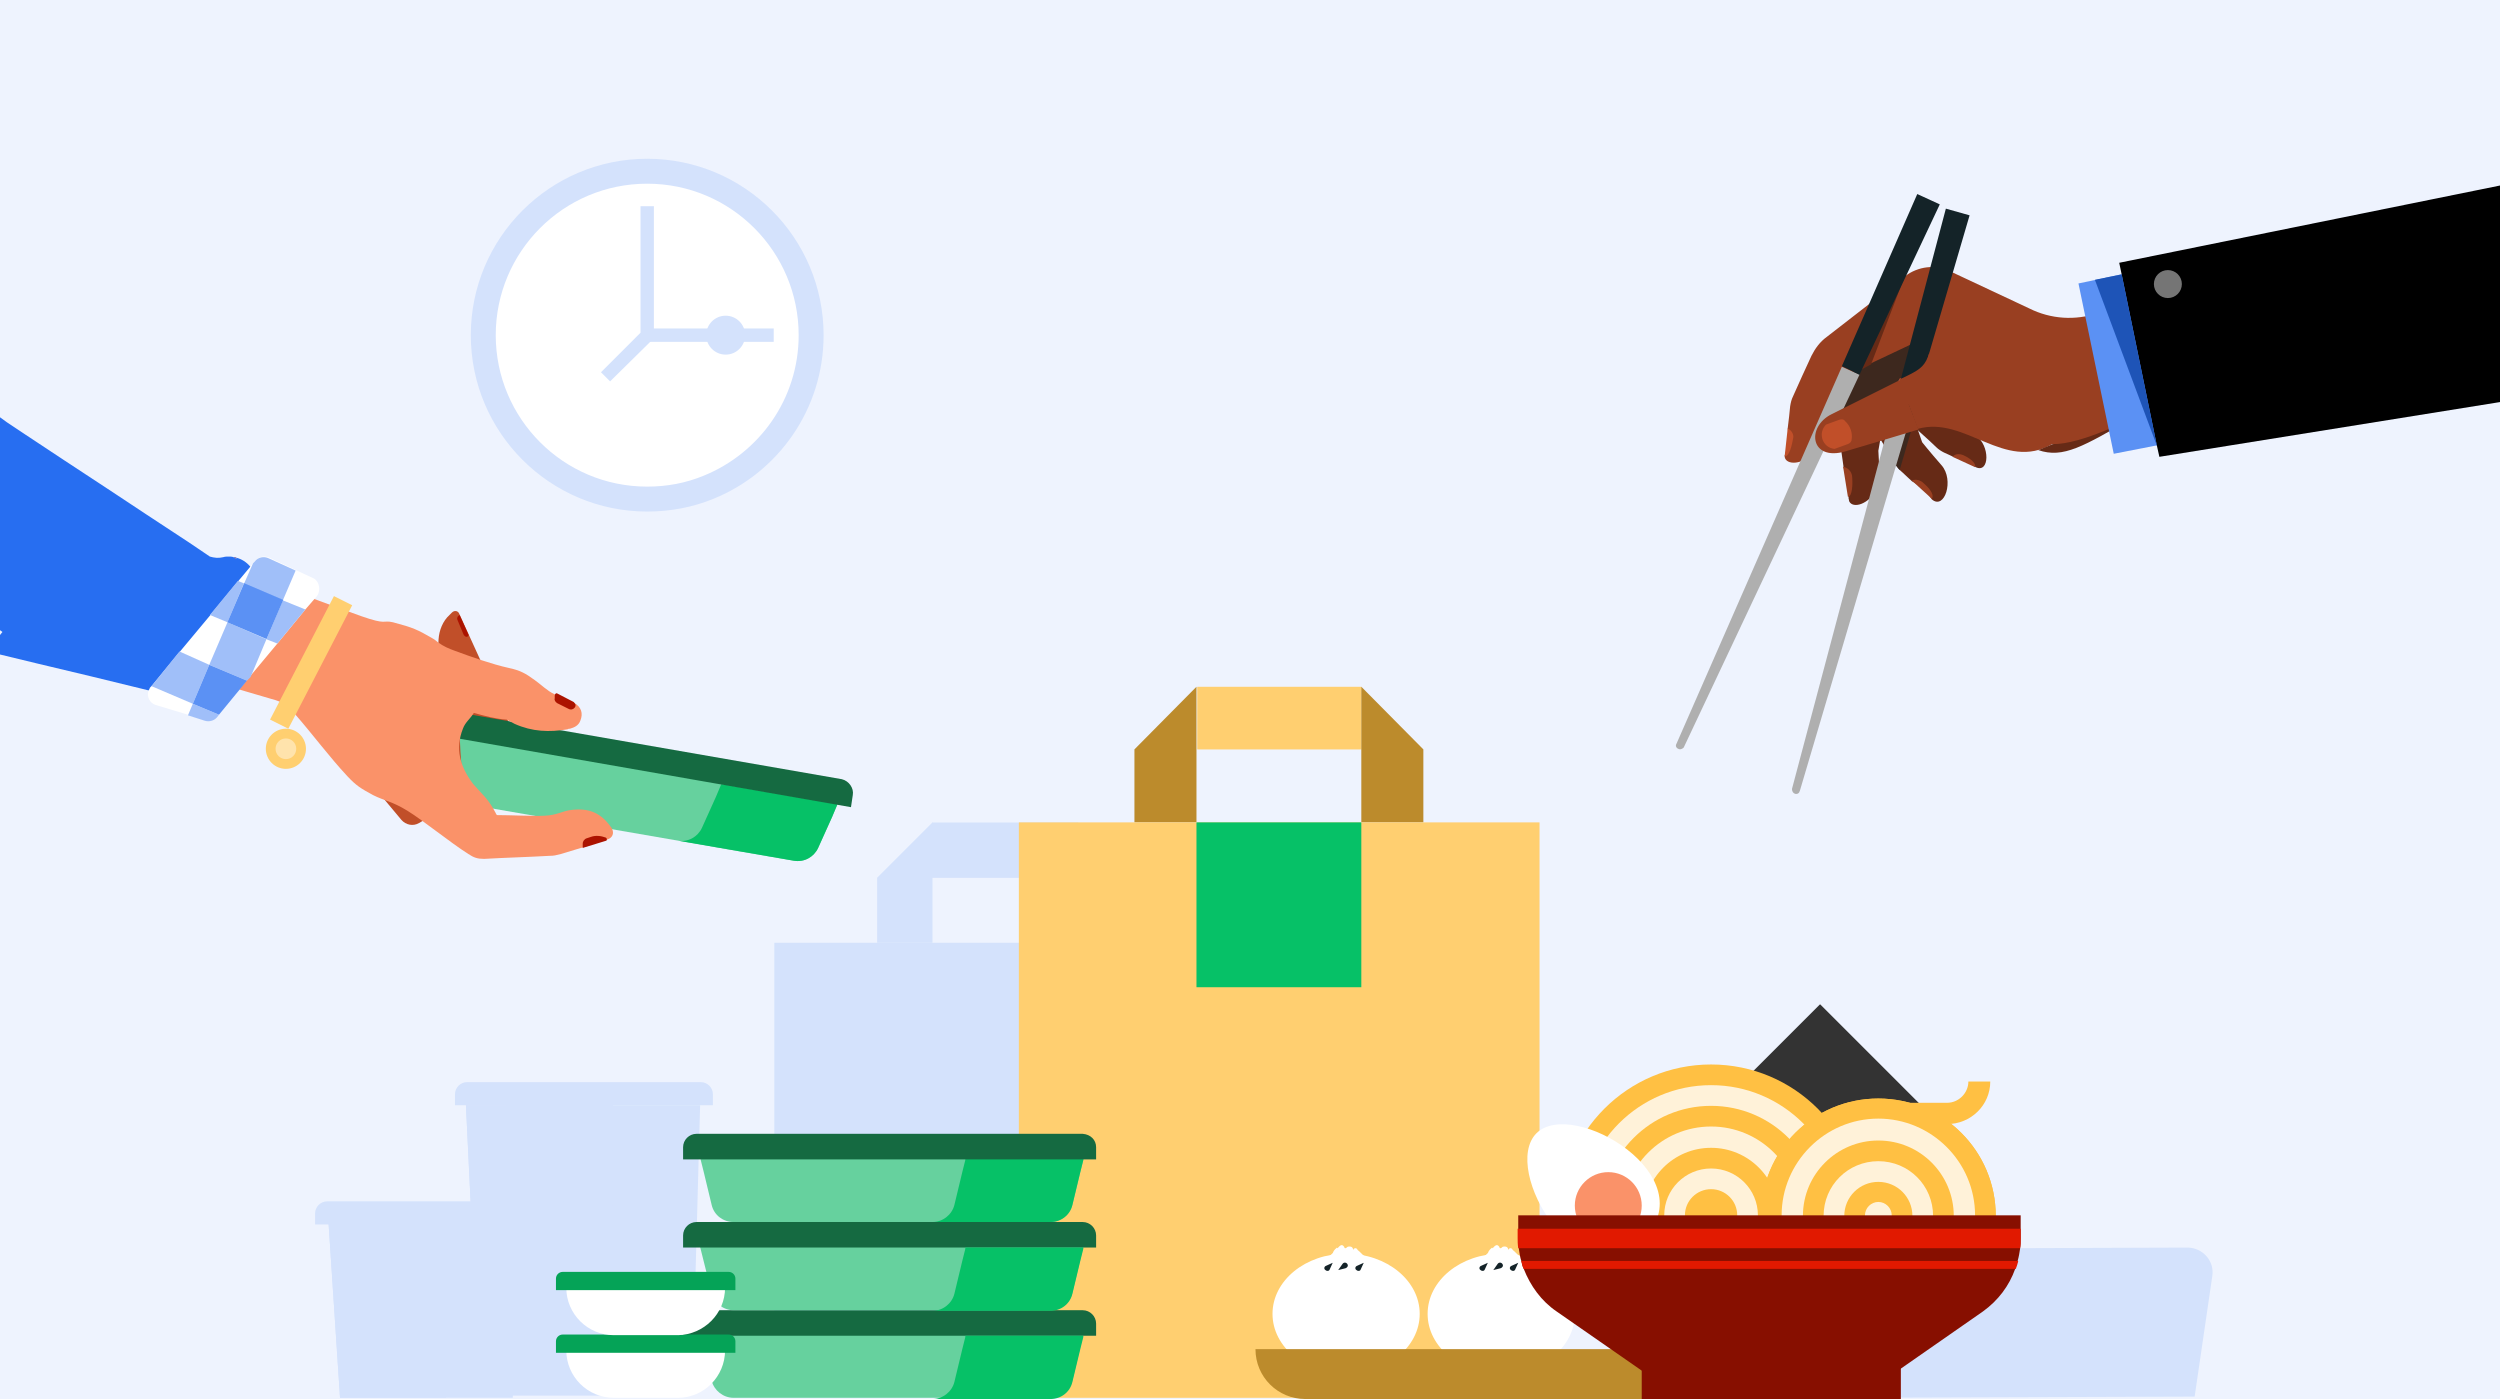 <svg xmlns="http://www.w3.org/2000/svg" viewBox="0 0 411 230"><style>.st1{fill:#662a16}.st2{fill:#3d281e}.st3{fill:#afafaf}.st5{fill:#993f21}.st6{fill:#c14f29}.st7{fill:#142328}.st8{fill:#5b91f4}.st11{fill:#d4e2fc}.st12{fill:#fff}.st13{fill:#574191}.st14{fill:#ab1300}.st15{fill:#66d19e}.st16{fill:#06c167}.st17{fill:#156a41}.st18{fill:#fa9269}.st19{fill:#ffcf70}.st21{fill:#276ef1}.st22{fill:none}.st23{fill:#a0bff9}.st24{fill:#bc8b2c}.st26{fill:#ffc043}.st27{fill:#fff2d9}.st28{fill:#870f00}.st29{fill:#05a357}</style><path fill="#eef3fe" d="M0 0h411v230H0z"/><path class="st1" d="M307.1 63.9c-.6-.8-1.2-1.6-1.7-2.4-.8 1.1-1.3 2.3-1.6 3.7-.3 1.6-.9 5.5-1.1 7.2-.1.6-.1 1.1 0 1.7.1.8.4 2.8.4 2.8l.9 2.9-.1 2.1s.1.4.1.5c.6 1.3 3.3.5 4.5-2 .4-.8.5-1.7.5-2.6l-.2-3.7 1.1-6.3c-1-1.4-1.9-2.7-2.8-3.9z"/><path class="st1" d="M307.6 69.6c.9 1.5 3 5.1 4 6.7.3.5.7 1 1.2 1.4.6.6 1 .9 1.5 1.4l2 1.2 1.3 1.8c2.1 1.8 3.7-3.2 1.6-5.6-2.1-2.4-3.2-3.8-3.2-3.8L312.3 62l-4.7 7.6z"/><path class="st2" d="m313 64.2-2.7 10.1c.5.8.9 1.4 1.2 1.9.2.4.5.7.8 1.1l2.4-8.2-1.7-4.9z"/><path class="st1" d="M313.2 68.8c1.1 1.1 3.9 3.5 5.1 4.7.4.4.9.7 1.3.9.5.2 1.5.7 1.5.7l1.8.3 1.9 1.4c2.3 1.1 2.4-3.6 0-5.2s-3.7-2.4-3.7-2.4l-5.9-8.1-2 7.7z"/><path class="st2" d="m322.1 56-5.7 12.4-16-.6 8.2-17.9z"/><path class="st3" d="M295.1 130.5c-.3-.1-.5-.4-.5-.8L312 64.2l1.5 6.3-17.6 59.5c-.1.4-.4.6-.8.5z"/><path d="M317.2 57.8c-.5 1.6-1.7 2.9-3.2 3.7-.8.4-1.6.8-1.7.8l-2.6 4.8 6.9-1.2.6-8.1z" fill="#f1998e"/><path class="st5" d="m344.8 51.5 5.9 17.1c-8.3 4.9-10.6 4.9-13.3 4.4-7.9 4.6-14.3-4.7-22.1-2.5l-3.1-8.2 2.7-1.4c2.7-1.4 2.7-5.9 1-5.1-1.7.8-12.7 6-12.7 6l-3 6.5-.8 3.6c-.2.9-.6 1.7-1.2 2.4-1.8 2.2-4.6 2.2-4.8.8v-.2l.7-2.3-.2-2.2c.2-1.4.3-2.7.4-3.6.1-.6.2-1.1.5-1.7.7-1.6 2.3-5.1 3-6.6.6-1.2 1.4-2.3 2.5-3.1l12.9-10c2.1-1.6 5-2 7.4-.8l13 6.1c3.6 1.8 7.6 2 11.2.8z"/><path class="st1" d="m313.1 45.5-4.8 3.8-2.2 11.4 1.5-.8zm22 28.5c4.1 1.4 7.4-.6 15.7-5.4 0 0-8.5 4.5-13.3 4.4l-2.4 1z"/><path class="st3" d="M275.9 123.1c-.3-.1-.5-.5-.3-.8l27.2-62 2.9 1.3-28.9 61.3c-.2.2-.6.4-.9.2z"/><path class="st5" d="M315.4 70.6s-6.2 1.9-12 3.6c-5.8 1.7-6.5-4-2.3-6.1l11.2-5.6 3.1 8.1z"/><path class="st6" d="M303.3 69.2c.9.8 1.3 2 1.1 3.1 0 .3-.3.6-.6.7l-2.2.8c-2-.2-2.8-2.6-1.4-4l2.2-.8c.4-.1.7-.1.9.2z"/><path class="st7" d="m302.8 60.2 12.4-28.3 3.7 1.7-13.2 28zm9.2 4 7.9-29.9 3.9 1.1-8.7 29.7z"/><path class="st5" d="M317.2 57.9c-.6 2.2-1.6 2.8-3.1 3.6-.8.4-1.6.8-1.7.8l-2.6 4.8 6.9-1.2.5-8z"/><path class="st6" d="M293.4 75c.8.1 1.2-1.9 1.4-3 .1-.4-.1-.9-.4-1.2-.2-.2-.4-.3-.5-.4l-.5 4.6z"/><path class="st5" d="M303.8 81.7c.7-.1.8-2 .7-3.2 0-.7-.4-1.3-1-1.6-.2-.1-.4-.2-.5-.2l.8 5zm13.8.3c.5-.8-.7-2-1.4-2.6-.4-.4-1-.6-1.5-.5-.2 0-.3.1-.4.1l3.3 3zm7.1-5.2c.2-.8-1.1-1.6-2-2-.5-.2-1.1-.2-1.5.1l-.2.2 3.7 1.7z"/><path class="st8" d="m352.1 44.4-10.4 2.2 5.8 28 11.8-2.3z"/><path d="M411 30.5v35.6l-56 9-.4-1.8-5.8-28.2-.4-1.9z"/><path fill="#1e54b7" d="m348.8 45.1 5.8 28.2L344.4 46z"/><circle cx="356.4" cy="46.7" r="2.3" fill="#757575"/><path class="st11" d="M135.4 55.1c0-16-13-29-29-29s-29 13-29 29 13 29 29 29c3.8 0 7.5-.7 10.9-2.1 10.6-4.3 18.1-14.7 18.1-26.9z"/><path class="st12" d="M131.3 55.1c0-13.7-11.1-24.9-24.9-24.9S81.5 41.4 81.5 55.1 92.6 80 106.4 80c3.3 0 6.4-.6 9.3-1.8 9.1-3.7 15.6-12.6 15.6-23.1z"/><path class="st11" d="M106.4 54h20.8v2.2h-20.8z"/><circle class="st11" cx="119.3" cy="55.1" r="3.2"/><path class="st11" d="m100.3 62.7-1.5-1.5 6.5-6.5V33.9h2.2v21.2c0 .3-.1.6-.3.8l-6.9 6.8z"/><path class="st13" d="m.5 104.4.3-.5-.3-.3z"/><path class="st6" d="m60.4 128.1 5.6 6.7c.7.8 1.9 1.1 2.9.5l15.1-8.8c1.3-.8 1.9-2.4 1.3-3.8l-3.1-7.3-12.7-2.1-9.1 14.8z"/><path class="st5" d="m80 118.9-.4.9c-.3.8-.1 1.8.6 2.3l.8.7-.5-.1c-1-.2-2 .3-2.4 1.3l-.5 1.2.1-4.2 2.3-2.1z"/><path class="st6" d="m79.1 108.8-3.6-7.9c-.2-.5-.8-.6-1.2-.2l-.4.4c-1.1 1-1.7 2.5-1.8 4l-.2 4 7.2-.3z"/><path class="st14" d="m75.6 101.2 1.4 3.1c.1.2-.1.4-.3.4-.2 0-.4-.2-.5-.4l-1-2.4c-.1-.2 0-.5.1-.6.2-.2.3-.2.3-.1z"/><path class="st15" d="m137.7 132.2-.1.2-.8 1.9-2.3 5.1c-.7 1.5-2.3 2.4-4 2.1l-51.4-8.9c-1.7-.3-2.9-1.7-3-3.4l-.4-5.6-.1-2.1v-.2l62.1 10.9z"/><path class="st16" d="m118.6 128.9-.1.2-.8 1.9-2.3 5.1c-.7 1.5-2.3 2.4-4 2.1l19.1 3.3c1.7.3 3.3-.6 4-2.1l2.3-5.1.8-1.9.1-.2-19.1-3.3z"/><path class="st17" d="m140.2 130.7-.3 2L73 121l.3-2c.2-1.2 1.3-2 2.5-1.8l62.6 10.9c1.2.3 2 1.5 1.8 2.6z"/><path class="st18" d="M99.9 138c-2.4.8-5.3 1.7-7.7 2.4-.8.2-1.1.3-1.9.3-3.4.2-7.3.3-10.7.5-1.1 0-1.7-.2-2.6-.8-3-1.9-7.4-5.5-10-7.1s-3.7-1.6-5.7-2.6c-2-1.1-2.7-1.5-4.2-3.1-2.9-3.1-5.8-7-8.6-10.2-1.3-1.5-2-2-3.9-2.5-7.7-2.3-15.8-4.5-23.6-7 4.9-5 9.5-10.3 14.7-15.2 6 2 19.4 7.1 23.7 8.6 4.3 1.5 3.4.6 5.2 1 3.4.9 4 1.2 6.6 2.7.3.2.6.4.8.6 1 .7 1.7 1 2.8 1.4 2.7 1 6.1 2.2 8.8 2.8 1.9.4 2.8.9 4.3 2 1 .7 2.1 1.8 3.2 2.3 1 .5 2.3.9 3.2 1.4 1.3.7 1.6 1.8 1.1 3-.3.8-1 1.1-1.7 1.3-.1 0-.3 0-.4.1-3 .5-5.8.4-8.7-.9-.4-.2-.9-.5-1.3-.7-1.8-.1-3.6-.6-5.4-1.1-.6 1-1.4 1.5-1.8 2.6-1.3 3.3-.5 6.2 1.7 9.1.5.6 1.4 1.5 2 2.2.6.7 1.2 1.6 1.6 2.4.1.1.1.3.3.5 2.2 0 6 .2 7.9.1s2.8-.7 4-.9c3.3-.5 5.3.5 7 3 .1 0 0 0 0 0 .4.8.1 1.5-.7 1.8z"/><path class="st14" d="m91.6 114 2.7 1.4c.1.1.2.2.3.4.1.4-.2.7-.5.8-.2.1-.4 0-.5 0l-2-1c-.3-.2-.5-.5-.4-.8v-.4c0-.3.2-.5.4-.4zm8 23.7c-.8-.3-1.7-.4-2.5-.1l-.6.2c-.4.1-.7.5-.7.9v.7l3.9-1.2c.1-.1.1-.4-.1-.5z"/><path class="st19" d="m47.4 119.8-3-1.5L54.9 98l3 1.5z"/><circle class="st19" cx="47" cy="123.1" r="3.3"/><circle cx="47" cy="123.1" r="1.7" fill="#ffe3ac"/><path class="st13" d="M38.9 91.7c-.2-.1-.3-.1-.5-.1l.4.3.1-.2z"/><path class="st21" d="m42 94.2-.9-1.1c-.6-.7-1.4-1.2-2.2-1.4l-.1.2-.4-.3c-.3-.1-.5-.1-.8-.1-.3 0-.6 0-.9.1-.8.2-1.5.1-2.2-.1l-3.4-2.3-7-4.6-6.5-4.3-7-4.6-6.5-4.3-3-2-1.1-.8v35l.4.3-.4.5v3.2l6.2 1.5 2.1.5 6.7 1.6 8.2 2 2 .5.8-.9 5.7-6.2 5.3-5.8 5.6-6.1-.6-.5z"/><path class="st12" d="m52.1 98-1.9 2.2-4.6 5.6-4.5 5.4-.5.6-4.6 5.6-.3.4c-.5.6-1.3.8-2 .6l-2.8-.9-5.3-1.6c-1-.3-1.5-1.4-1.2-2.3l.2-.4c0-.1.1-.2.2-.3l.2-.2 4.6-5.6 5-6 4.6-5.6 2.5-3 .3-.3c.5-.7 1.5-.9 2.3-.5l4.5 2.1 2.8 1.3c.9.5 1.2 2 .5 2.9z"/><path class="st22" d="m45.6 105.8-4.4 5.5 2.6-6.2zm-4-13.3-1.5 3.4-1-.4zM52.1 98l-1.9 2.2-3.7-1.6 2.1-4.9 2.8 1.3c1.1.6 1.4 2.1.7 3zm-14.7 4.3-3 7-4.9-2.2 5-6zm-5.7 13.4-.8 1.9-5.3-1.6c-1-.3-1.5-1.4-1.2-2.3l.2-.4c0-.1.1-.2.2-.3l.2-.2 6.7 2.9z"/><path class="st23" d="m50.2 100.2-4.6 5.6-1.8-.7 2.7-6.4zm-10.1-4.3-2.7 6.4-2.9-1.2 4.6-5.6zm-5.7 13.4-2.7 6.4-6.8-2.9 4.6-5.7z"/><path class="st23" d="m43.8 105.1-2.6 6.2-.6.6-6.2-2.6 3-7zM36 117.5l-.3.4c-.5.6-1.3.8-2 .6l-2.8-.9.8-1.9 4.3 1.8zm12.6-23.7-2.1 4.9-6.4-2.7 1.5-3.4.3-.3c.5-.7 1.5-.9 2.3-.5l4.4 2z"/><path class="st8" d="m37.382 102.31 2.75-6.437 6.438 2.751-2.751 6.437zm3.218 9.59-4.6 5.6-4.3-1.8 2.7-6.4z"/><path class="st22" d="m52.1 98-1.9 2.2-4.6 5.6-4.5 5.4-.5.6-4.6 5.6-.3.4c-.5.6-1.3.8-2 .6l-2.8-.9-5.3-1.6c-1-.3-1.5-1.4-1.2-2.3l.2-.4c0-.1.1-.2.2-.3l.2-.2 4.6-5.6 5-6 4.6-5.6 2.5-3 .3-.3c.5-.7 1.5-.9 2.3-.5l4.5 2.1 2.8 1.3c.9.5 1.2 2 .5 2.9z"/><path class="st11" d="m302.9 229.8 57.9-.2 2.9-19.8c.4-2.5-1.6-4.7-4.1-4.7l-56.8.2.1 24.5zm-149.6-94.6V155h-9.1v-10.7z"/><path class="st11" d="M177.22 135.22v9.1h-24v-9.1z"/><path class="st11" d="M186.3 144.3V155h-9.1v-19.8zm-59 10.7h75.9v74.6h-75.9zm-12.2 26.7-1.3 47.7H78.9l-2.3-47.7z"/><path class="st11" d="m100.8 181.7-.5 47.7H78.9l-2.3-47.7zm16.3 0H74.8v-1.8c0-1.1.9-2 2-2h38.4c1.1 0 2 .9 2 2v1.8z"/><path class="st11" d="m85.4 200.9-1.1 28.9H55.9L54 200.9z"/><path class="st11" d="m73.7 200.9-.4 28.9H55.9L54 200.9z"/><path class="st11" d="M94.1 201.3H51.8v-1.8c0-1.1.9-2 2-2h38.4c1.1 0 2 .9 2 2v1.8z"/><path class="st24" d="M196.7 112.9v22.3h-10.2v-12z"/><path class="st19" d="M223.825 112.909v10.3h-27v-10.3z"/><path class="st24" d="M234 123.2v12h-10.2v-22.3z"/><path class="st19" d="M167.5 135.2h85.6v94.6h-85.6z"/><ellipse class="st12" cx="221.3" cy="216" rx="12.1" ry="9.9"/><path class="st12" d="M221 206.7c-.1.2-.4.2-.6.1-.6-.1-1.3-.1-1.9-.2l1.4-1.4c.2-.2.4-.5.7-.5.2 0 .3.2.4.3 0 .1 0 .1.1.2h.1c.1 0 .2-.1.3-.2.2-.1.5-.1.7 0 .2.1.2.3.3.5 0-.2.2-.3.3-.3.2 0 .3.1.4.3.4.3.7.7 1.1 1-.9.1-1.8.1-2.8.1-.5 0-1.9.2-2.3-.2-.3-.4.2-1 .6-1.3"/><path class="st7" d="m219.1 207.6-1.1.5c-.3.1-.4.5-.1.7.2.2.6.2.7-.1l.5-1.1zm5.1 0-1.1.5c-.3.1-.4.5-.1.7.2.2.6.2.7-.1l.5-1.1zm-4.2 1.2 1.2-.3c.3-.1.5-.4.3-.7-.2-.3-.6-.3-.8 0l-.7 1z"/><ellipse class="st12" cx="246.8" cy="216" rx="12.1" ry="9.9"/><path class="st12" d="M246.5 206.7c-.1.2-.4.2-.6.1-.6-.1-1.3-.1-1.9-.2l1.4-1.4c.2-.2.4-.5.7-.5.2 0 .3.2.4.3 0 .1 0 .1.1.2h.1c.1 0 .2-.1.3-.2.2-.1.5-.1.7 0 .2.1.2.3.3.5 0-.2.2-.3.3-.3.2 0 .3.1.4.3.4.3.7.7 1.1 1-.9.1-1.8.1-2.8.1-.5 0-1.9.2-2.3-.2-.3-.4.2-1 .6-1.3"/><path class="st7" d="m244.6 207.6-1.1.5c-.3.1-.4.5-.1.7.2.2.6.2.7-.1l.5-1.1zm5 0-1.1.5c-.3.1-.4.5-.1.7.2.2.6.2.7-.1l.5-1.1zm-4.1 1.2 1.2-.3c.3-.1.5-.4.3-.7-.2-.3-.6-.3-.8 0l-.7 1z"/><path class="st24" d="M273.5 230h-58.9c-4.5 0-8.2-3.6-8.2-8.2h75.2c.1 4.6-3.6 8.2-8.1 8.2z"/><path fill="#333" d="m299.22 165.1 18.101 18.102-18.102 18.101-18.102-18.102z"/><path class="st26" d="M281.3 175c-13.7 0-24.8 11.1-24.8 24.8s11.1 24.8 24.8 24.8 24.8-11.1 24.8-24.8S295 175 281.3 175z"/><circle class="st27" cx="281.3" cy="199.8" r="21.4"/><circle class="st26" cx="281.3" cy="199.8" r="18"/><circle class="st27" cx="281.3" cy="199.8" r="14.6"/><circle class="st26" cx="281.3" cy="199.8" r="11.1"/><circle class="st27" cx="281.3" cy="199.8" r="7.7"/><circle class="st26" cx="281.3" cy="199.8" r="4.3"/><path class="st26" d="M308.8 180.6c10.6 0 19.3 8.6 19.3 19.3s-8.6 19.3-19.3 19.3c-10.6 0-19.3-8.6-19.3-19.3s8.6-19.3 19.3-19.3z"/><path class="st27" d="M308.8 186.1c7.6 0 13.8 6.2 13.8 13.8 0 7.6-6.2 13.8-13.8 13.8-7.6 0-13.8-6.2-13.8-13.8 0-7.6 6.2-13.8 13.8-13.8z"/><path class="st26" d="M308.8 191.6c4.5 0 8.2 3.7 8.2 8.2s-3.7 8.2-8.2 8.2-8.2-3.7-8.2-8.2 3.6-8.2 8.2-8.2z"/><path class="st27" d="M308.8 197.2c1.5 0 2.7 1.2 2.7 2.7s-1.2 2.7-2.7 2.7-2.7-1.2-2.7-2.7 1.2-2.7 2.7-2.7z"/><circle class="st26" cx="308.8" cy="199.9" r="19.3"/><path class="st27" d="M308.8 215.7c-8.7 0-15.9-7.1-15.9-15.9 0-8.7 7.1-15.9 15.9-15.9 8.7 0 15.9 7.1 15.9 15.9-.1 8.8-7.2 15.9-15.9 15.9z"/><path class="st26" d="M308.8 212.3c-6.9 0-12.4-5.6-12.4-12.4 0-6.9 5.6-12.4 12.4-12.4 6.9 0 12.4 5.6 12.4 12.4 0 6.8-5.6 12.4-12.4 12.4z"/><path class="st27" d="M308.8 208.9c-5 0-9-4-9-9s4-9 9-9 9 4 9 9c0 4.9-4 9-9 9z"/><path class="st26" d="M308.8 205.5c-3.1 0-5.6-2.5-5.6-5.6s2.5-5.6 5.6-5.6c3.1 0 5.6 2.5 5.6 5.6s-2.5 5.6-5.6 5.6z"/><path class="st27" d="M308.8 202c-1.2 0-2.2-1-2.2-2.2s1-2.2 2.2-2.2c1.2 0 2.2 1 2.2 2.2s-1 2.2-2.2 2.2z"/><path class="st26" d="M320.1 184.8h-5.3l-2.5-3.5h7.8c1.9 0 3.5-1.6 3.5-3.5h3.6c0 3.9-3.2 7-7.1 7z"/><path class="st12" d="M252.6 186.3c-6 6 7.2 27.9 17.5 17.5 10.4-10.3-11.5-23.4-17.5-17.5z"/><circle class="st18" cx="264.4" cy="198.2" r="5.5"/><path class="st28" d="M269.9 224h42.6v6h-42.6z"/><path class="st28" d="M332.2 199.8v3.8c0 .6 0 1.2-.1 1.7-.1.7-.2 1.3-.4 2-.1.4-.2.8-.4 1.3-1 2.8-2.8 5.2-5.3 7l-13.5 9.4-2.3 1.6h-38.5l-1.7-1.2-14.1-9.8c-2.5-1.7-4.3-4.2-5.4-7-.2-.4-.3-.8-.4-1.3-.2-.6-.3-1.3-.4-2-.1-.6-.1-1.2-.1-1.7v-3.8h82.6z"/><path class="st15" d="M178.1 219.4h-63l1.9 7.6c.4 1.6 1.9 2.8 3.6 2.8h52.1c1.7 0 3.2-1.2 3.6-2.8l1.8-7.6z"/><path class="st17" d="M180.2 219.6h-67.9v-2c0-1.2 1-2.2 2.2-2.2H178c1.2 0 2.2 1 2.2 2.2v2z"/><path class="st15" d="M178.1 205h-63l1.9 7.6c.4 1.6 1.9 2.8 3.6 2.8h52.1c1.7 0 3.2-1.2 3.6-2.8l1.8-7.6z"/><path class="st17" d="M180.2 205.1h-67.9v-2c0-1.2 1-2.2 2.2-2.2H178c1.2 0 2.2 1 2.2 2.2v2z"/><path class="st15" d="M178.1 190.5v.2l-.5 2-1.3 5.4c-.4 1.6-1.9 2.8-3.6 2.8h-52.1c-1.7 0-3.2-1.1-3.6-2.8l-1.3-5.4-.5-2v-.2h62.9z"/><path class="st16" d="M158.7 190.5v.2l-.5 2-1.3 5.4c-.4 1.6-1.9 2.8-3.6 2.8h19.4c1.7 0 3.2-1.1 3.6-2.8l1.3-5.4.5-2v-.2h-19.4zm0 14.6v.2l-.5 2-1.3 5.4c-.4 1.6-1.9 2.8-3.6 2.8h19.4c1.7 0 3.2-1.1 3.6-2.8l1.3-5.4.5-2v-.2h-19.4zm0 14.5v.2l-.5 2-1.3 5.4c-.4 1.6-1.9 2.8-3.6 2.8h19.4c1.7 0 3.2-1.1 3.6-2.8l1.3-5.4.5-2v-.2h-19.4z"/><path class="st17" d="M180.2 188.6v2h-67.9v-2c0-1.2 1-2.2 2.2-2.2H178c1.3.1 2.2 1 2.2 2.2z"/><path class="st12" d="M119.2 222H93.1c0 4.3 3.5 7.8 7.8 7.8h10.6c4.2 0 7.7-3.5 7.7-7.8z"/><path class="st29" d="M120.8 222.4H91.4v-1.9c0-.6.5-1.1 1.1-1.1h27.3c.6 0 1.1.5 1.1 1.1v1.9z"/><path class="st12" d="M119.2 211.7H93.1c0 4.3 3.5 7.8 7.8 7.8h10.6c4.2-.1 7.7-3.5 7.7-7.8z"/><path class="st29" d="M120.8 212.1H91.4v-1.9c0-.6.5-1.1 1.1-1.1h27.3c.6 0 1.1.5 1.1 1.1v1.9z"/><path d="M332.2 202v1.5c0 .6 0 1.2-.1 1.7h-82.5c-.1-.6-.1-1.2-.1-1.7V202h82.7zm-.4 5.3c-.1.4-.2.8-.4 1.3h-80.9c-.2-.4-.3-.8-.4-1.3h81.7z" style="fill:#e11900"/><path class="st16" d="M196.7 135.2h27.1v27.1h-27.1z"/><path class="st21" d="m12.4 80.4 14.3 10.1-5 6.5-11.2-3.8z"/></svg>